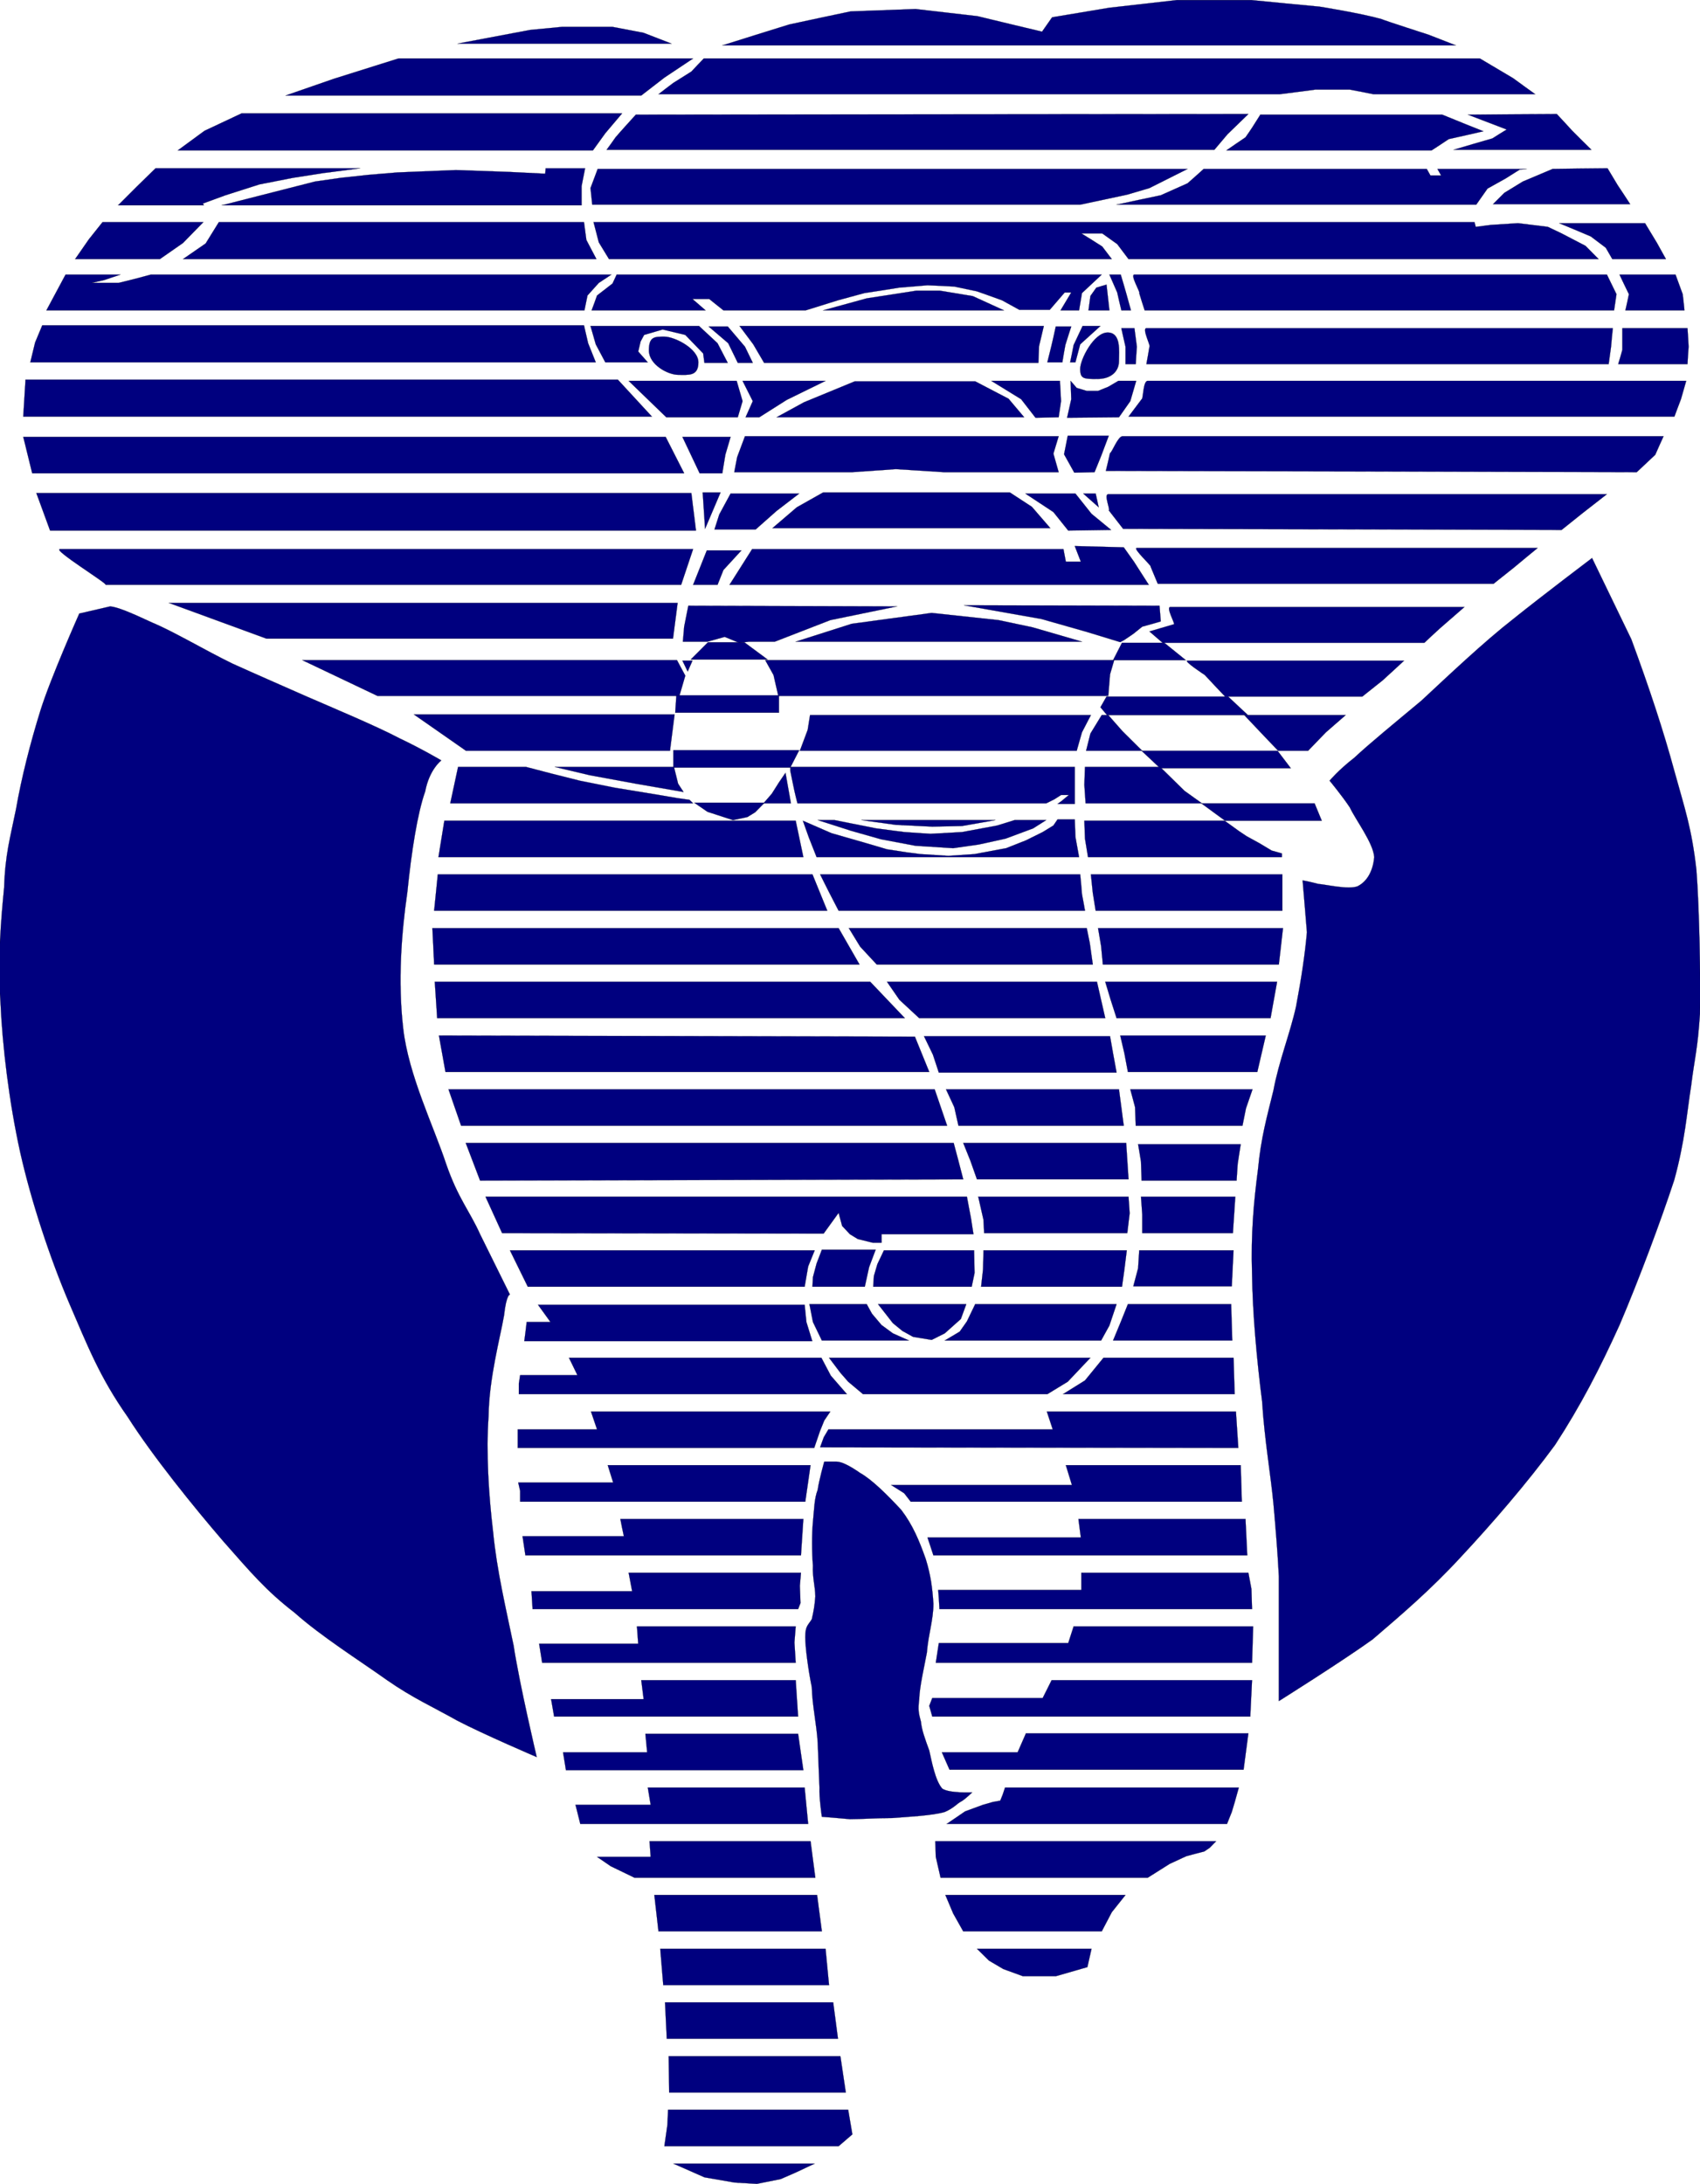 <?xml version="1.0"?><svg width="383.557" height="492.624" xmlns="http://www.w3.org/2000/svg">
 <g>
  <title>Layer 1</title>
  <g id="Layer_1">
   <g id="svg_1">
    <path clip-rule="evenodd" d="m5.755,85.626l-0.504,8.352l141.84,0l-7.704,-8.352l-133.632,0z" fill-rule="evenodd" stroke="#000000" stroke-miterlimit="10" stroke-width="0.036" id="svg_2" fill="#00007f"/>
    <path clip-rule="evenodd" d="m38.083,135.99l22.032,8.064l91.728,0l1.044,-8.064l-114.804,0z" fill-rule="evenodd" stroke="#000000" stroke-miterlimit="10" stroke-width="0.036" id="svg_3" fill="#00007f"/>
    <path clip-rule="evenodd" d="m93.379,161.154l11.772,8.208l46.008,0l1.044,-8.208l-58.824,0z" fill-rule="evenodd" stroke="#000000" stroke-miterlimit="10" stroke-width="0.036" id="svg_4" fill="#00007f"/>
    <path clip-rule="evenodd" d="m5.251,98.55l2.016,8.208l147.096,0l-4.176,-8.208l-144.936,0l-0,0z" fill-rule="evenodd" stroke="#000000" stroke-miterlimit="10" stroke-width="0.036" id="svg_5" fill="#00007f"/>
    <path clip-rule="evenodd" d="m13.567,123.858c-2.016,0 11.196,8.064 10.224,8.064c43.272,0 86.58,0 129.888,0c0.9,-2.664 1.8,-5.364 2.7,-8.064c-47.591,0 -95.184,0 -142.812,0z" fill-rule="evenodd" stroke="#000000" stroke-miterlimit="10" stroke-width="0.036" id="svg_6" fill="#00007f"/>
    <path clip-rule="evenodd" d="m68.215,148.914l16.956,8.064l68.112,0l1.332,-4.572l-1.872,-3.492l-84.528,0z" fill-rule="evenodd" stroke="#000000" stroke-miterlimit="10" stroke-width="0.036" id="svg_7" fill="#00007f"/>
    <path clip-rule="evenodd" d="m153.968,98.55l3.888,8.208l5.112,0l0.684,-4.176l1.188,-4.032l-10.872,0z" fill-rule="evenodd" stroke="#000000" stroke-miterlimit="10" stroke-width="0.036" id="svg_8" fill="#00007f"/>
    <path clip-rule="evenodd" d="m8.204,111.222l3.096,8.46l145.728,0l-1.044,-8.46l-147.78,0l0,0z" fill-rule="evenodd" stroke="#000000" stroke-miterlimit="10" stroke-width="0.036" id="svg_9" fill="#00007f"/>
    <path clip-rule="evenodd" d="m158.54,111.078l0.54,8.208l3.492,-8.208l-4.032,0z" fill-rule="evenodd" stroke="#000000" stroke-miterlimit="10" stroke-width="0.036" id="svg_10" fill="#00007f"/>
    <path clip-rule="evenodd" d="m192.848,86.022l-11.448,4.716l-6.192,3.384l55.872,0l-3.527,-4.176l-7.524,-3.924l-27.181,0z" fill-rule="evenodd" stroke="#000000" stroke-miterlimit="10" stroke-width="0.036" id="svg_11" fill="#00007f"/>
    <path clip-rule="evenodd" d="m168.08,98.406l-1.764,4.716l-0.648,3.384l26.64,0l9.828,-0.684l10.764,0.684l25.956,0l-1.188,-4.176l1.188,-3.924l-70.776,0z" fill-rule="evenodd" stroke="#000000" stroke-miterlimit="10" stroke-width="0.036" id="svg_12" fill="#00007f"/>
    <path clip-rule="evenodd" d="m164.839,111.33l-2.556,4.716l-1.08,3.384l9.288,0l4.716,-4.176l5.112,-3.924l-15.48,0z" fill-rule="evenodd" stroke="#000000" stroke-miterlimit="10" stroke-width="0.036" id="svg_13" fill="#00007f"/>
    <path clip-rule="evenodd" d="m185.72,111.078l-5.94,3.348l-5.508,4.716l62.712,0l-4.176,-4.824l-4.968,-3.24l-42.12,0z" fill-rule="evenodd" stroke="#000000" stroke-miterlimit="10" stroke-width="0.036" id="svg_14" fill="#00007f"/>
    <path clip-rule="evenodd" d="m159.476,124.146l-3.096,7.776l5.508,0l1.332,-3.348l4.068,-4.428l-7.812,0z" fill-rule="evenodd" stroke="#000000" stroke-miterlimit="10" stroke-width="0.036" id="svg_15" fill="#00007f"/>
    <path clip-rule="evenodd" d="m155.3,136.638l-0.936,4.716l-0.288,3.384l5.544,0l3.888,-1.08l3.24,1.332l2.268,-0.252l5.796,0l12.528,-4.86l15.048,-3.096l-47.088,-0.144z" fill-rule="evenodd" stroke="#000000" stroke-miterlimit="10" stroke-width="0.036" id="svg_16" fill="#00007f"/>
    <path clip-rule="evenodd" d="m261.607,136.638l0.288,3.528l-0.828,0.252l-3.348,0.936l-2.017,1.62l-2.016,1.368l-0.936,0.504l-7.416,-2.268l-10.368,-2.952l-17.496,-3.096l44.137,0.108z" fill-rule="evenodd" stroke="#000000" stroke-miterlimit="10" stroke-width="0.036" id="svg_17" fill="#00007f"/>
    <path clip-rule="evenodd" d="m210.199,138.258l-18.036,2.448l-12.636,4.032l64.584,0l-11.16,-3.24l-7.668,-1.62l-15.084,-1.62z" fill-rule="evenodd" stroke="#000000" stroke-miterlimit="10" stroke-width="0.036" id="svg_18" fill="#00007f"/>
    <path clip-rule="evenodd" d="m231.332,111.33l6.336,4.176l3.348,4.176l9.684,-0.144l-4.428,-3.636l-3.636,-4.572l-11.304,0z" fill-rule="evenodd" stroke="#000000" stroke-miterlimit="10" stroke-width="0.036" id="svg_19" fill="#00007f"/>
    <path clip-rule="evenodd" d="m244.399,111.33l3.492,3.096l-0.684,-3.096l-2.808,0z" fill-rule="evenodd" stroke="#000000" stroke-miterlimit="10" stroke-width="0.036" id="svg_20" fill="#00007f"/>
    <path clip-rule="evenodd" d="m153.968,149.022l1.188,2.448l1.08,-2.448l-2.268,0z" fill-rule="evenodd" stroke="#000000" stroke-miterlimit="10" stroke-width="0.036" id="svg_21" fill="#00007f"/>
    <path clip-rule="evenodd" d="m172.651,148.914l1.872,3.348l1.08,4.716l74.448,0l0.396,-4.86l0.937,-3.204l-78.733,0z" fill-rule="evenodd" stroke="#000000" stroke-miterlimit="10" stroke-width="0.036" id="svg_22" fill="#00007f"/>
    <path clip-rule="evenodd" d="m182.768,161.298l-0.54,3.348l-1.764,4.716l62.46,0l1.188,-4.176l2.017,-3.888l-63.361,0z" fill-rule="evenodd" stroke="#000000" stroke-miterlimit="10" stroke-width="0.036" id="svg_23" fill="#00007f"/>
    <path clip-rule="evenodd" d="m240.907,98.298l-0.828,4.176l2.305,4.14l4.571,-0.108l1.477,-3.636l1.728,-4.572l-9.253,0z" fill-rule="evenodd" stroke="#000000" stroke-miterlimit="10" stroke-width="0.036" id="svg_24" fill="#00007f"/>
    <path clip-rule="evenodd" d="m252.319,85.914l-2.268,1.332l-2.304,0.936l-2.557,0l-2.268,-0.684l-1.368,-1.584l0.144,4.14l-0.936,4.176l11.7,-0.108l2.556,-3.636l1.332,-4.572l-4.031,0z" fill-rule="evenodd" stroke="#000000" stroke-miterlimit="10" stroke-width="0.036" id="svg_25" fill="#00007f"/>
    <path clip-rule="evenodd" d="m223.663,85.914l6.732,4.14l3.24,4.176l5.22,-0.108l0.54,-3.636l-0.252,-4.572l-15.48,0z" fill-rule="evenodd" stroke="#000000" stroke-miterlimit="10" stroke-width="0.036" id="svg_26" fill="#00007f"/>
    <path clip-rule="evenodd" d="m152.6,156.834l-0.252,3.924l23.4,0l0,-3.924l-23.148,0z" fill-rule="evenodd" stroke="#000000" stroke-miterlimit="10" stroke-width="0.036" id="svg_27" fill="#00007f"/>
    <path clip-rule="evenodd" d="m159.728,144.882l-3.888,3.888l17.352,0l-5.256,-3.888l-8.208,0z" fill-rule="evenodd" stroke="#000000" stroke-miterlimit="10" stroke-width="0.036" id="svg_28" fill="#00007f"/>
    <path clip-rule="evenodd" d="m151.916,169.218l0,3.924l26.388,0l2.016,-3.924l-28.404,0z" fill-rule="evenodd" stroke="#000000" stroke-miterlimit="10" stroke-width="0.036" id="svg_29" fill="#00007f"/>
    <path clip-rule="evenodd" d="m169.7,123.858l-2.304,3.636l-2.808,4.428l94.608,0l-3.348,-5.22l-2.304,-3.24l-11.053,-0.288l1.368,3.528l-3.384,0l-0.54,-2.844l-70.235,0z" fill-rule="evenodd" stroke="#000000" stroke-miterlimit="10" stroke-width="0.036" id="svg_30" fill="#00007f"/>
    <path clip-rule="evenodd" d="m256.495,123.606c-1.079,0 3.492,4.176 3.097,4.176c0.54,1.296 1.08,2.592 1.62,3.888c25.235,0 50.508,0 75.779,0c1.513,-1.188 3.024,-2.412 4.572,-3.636c1.764,-1.476 3.564,-2.952 5.364,-4.428c-30.131,0 -60.264,0 -90.432,0z" fill-rule="evenodd" stroke="#000000" stroke-miterlimit="10" stroke-width="0.036" id="svg_31" fill="#00007f"/>
    <path clip-rule="evenodd" d="m264.056,136.926c-1.08,0 1.188,3.888 0.792,3.888c-1.836,0.54 -3.672,1.08 -5.508,1.62c0.972,0.828 1.943,1.692 2.952,2.556c19.691,0 39.384,0 59.075,0c1.152,-1.08 2.305,-2.16 3.492,-3.24c1.836,-1.584 3.672,-3.204 5.544,-4.824c-22.103,0 -44.208,0 -66.347,0z" fill-rule="evenodd" stroke="#000000" stroke-miterlimit="10" stroke-width="0.036" id="svg_32" fill="#00007f"/>
    <path clip-rule="evenodd" d="m267.943,149.022c-1.08,0 3.889,3.24 3.889,3.24c1.512,1.62 3.023,3.24 4.571,4.86c10.296,0 20.628,0 30.96,0c1.513,-1.188 3.024,-2.412 4.572,-3.636c1.62,-1.476 3.24,-2.952 4.86,-4.464c-16.272,0 -32.543,0 -48.852,0z" fill-rule="evenodd" stroke="#000000" stroke-miterlimit="10" stroke-width="0.036" id="svg_33" fill="#00007f"/>
    <path clip-rule="evenodd" d="m250.052,111.474c-1.08,0 0.54,3.636 0.107,3.636c1.08,1.368 2.16,2.772 3.24,4.176c32.977,0.072 65.952,0.144 98.928,0.252c1.62,-1.296 3.24,-2.592 4.86,-3.888c1.764,-1.368 3.564,-2.772 5.364,-4.176c-37.476,0 -74.988,0 -112.499,0z" fill-rule="evenodd" stroke="#000000" stroke-miterlimit="10" stroke-width="0.036" id="svg_34" fill="#00007f"/>
    <path clip-rule="evenodd" d="m253.256,98.406c-1.044,0 -2.412,3.78 -2.809,3.78c-0.288,1.332 -0.611,2.664 -0.936,4.032c39.924,0.072 79.848,0.18 119.771,0.288c1.368,-1.296 2.772,-2.592 4.177,-3.924c0.611,-1.368 1.224,-2.772 1.872,-4.176c-40.68,0 -81.359,0 -122.075,0z" fill-rule="evenodd" stroke="#000000" stroke-miterlimit="10" stroke-width="0.036" id="svg_35" fill="#00007f"/>
    <path clip-rule="evenodd" d="m258.943,85.914c-1.08,0 -0.972,4.14 -1.368,4.14c-0.972,1.296 -1.943,2.592 -2.952,3.924c41.04,0 82.08,0 123.156,0c0.469,-1.296 0.973,-2.592 1.477,-3.924c0.396,-1.368 0.792,-2.736 1.188,-4.14c-40.501,0 -81.001,0 -121.501,0z" fill-rule="evenodd" stroke="#000000" stroke-miterlimit="10" stroke-width="0.036" id="svg_36" fill="#00007f"/>
    <path clip-rule="evenodd" d="m258.655,74.034c-1.08,0 1.08,4.176 0.685,4.176c-0.217,1.296 -0.433,2.592 -0.685,3.924c34.74,0 69.517,0 104.292,0c0.181,-1.296 0.36,-2.592 0.54,-3.924c0.108,-1.368 0.252,-2.772 0.396,-4.176c-35.064,0 -70.127,0 -105.228,0z" fill-rule="evenodd" stroke="#000000" stroke-miterlimit="10" stroke-width="0.036" id="svg_37" fill="#00007f"/>
    <path clip-rule="evenodd" d="m243.716,83.214c0,2.268 0.792,2.268 3.888,2.268s4.86,-1.728 4.86,-4.032c0,-2.16 0.54,-6.444 -2.557,-6.444c-3.095,0 -6.191,6.048 -6.191,8.208z" fill-rule="evenodd" stroke="#000000" stroke-miterlimit="10" stroke-width="0.036" id="svg_38" fill="#00007f"/>
    <path clip-rule="evenodd" d="m253.004,74.034c0.288,1.368 0.611,2.772 0.936,4.176c0,1.296 0,2.592 0,3.924c0.756,0 1.512,0 2.304,0c0.072,-1.296 0.145,-2.592 0.252,-3.924c-0.18,-1.368 -0.359,-2.772 -0.54,-4.176c-0.973,0 -1.944,0 -2.952,0z" fill-rule="evenodd" stroke="#000000" stroke-miterlimit="10" stroke-width="0.036" id="svg_39" fill="#00007f"/>
    <path clip-rule="evenodd" d="m366.044,74.034c0,1.62 0,3.24 0,4.86c-0.288,1.08 -0.612,2.16 -0.937,3.24c5.185,0 10.404,0 15.624,0c0.072,-1.296 0.145,-2.592 0.252,-3.924c-0.072,-1.368 -0.144,-2.772 -0.252,-4.176c-4.895,0 -9.792,0 -14.687,0z" fill-rule="evenodd" stroke="#000000" stroke-miterlimit="10" stroke-width="0.036" id="svg_40" fill="#00007f"/>
    <path clip-rule="evenodd" d="m166.855,73.53l3.096,4.14l2.448,4.176l61.884,0l0.145,-3.744l1.08,-4.572l-68.653,0z" fill-rule="evenodd" stroke="#000000" stroke-miterlimit="10" stroke-width="0.036" id="svg_41" fill="#00007f"/>
    <path clip-rule="evenodd" d="m238.208,73.638c-0.288,1.368 -0.612,2.772 -0.937,4.176c-0.324,1.296 -0.648,2.592 -0.972,3.924c1.116,0 2.231,0 3.384,0c0.216,-1.296 0.432,-2.592 0.684,-3.924c0.433,-1.368 0.864,-2.772 1.332,-4.176c-1.151,0 -2.303,0 -3.491,0z" fill-rule="evenodd" stroke="#000000" stroke-miterlimit="10" stroke-width="0.036" id="svg_42" fill="#00007f"/>
    <path clip-rule="evenodd" d="m244.256,73.53c-0.648,1.404 -1.332,2.844 -2.017,4.284c-0.252,1.296 -0.504,2.592 -0.792,3.924c0.396,0 0.792,0 1.188,0c0.359,-1.332 0.72,-2.7 1.08,-4.068c1.512,-1.368 3.023,-2.736 4.571,-4.14c-1.331,0 -2.663,0 -4.03,0z" fill-rule="evenodd" stroke="#000000" stroke-miterlimit="10" stroke-width="0.036" id="svg_43" fill="#00007f"/>
    <path clip-rule="evenodd" d="m255.955,61.938c-1.079,0 1.477,4.176 1.08,4.176c0.396,1.296 0.792,2.592 1.225,3.888c35.279,0 70.596,0 105.912,0c0.18,-1.188 0.359,-2.412 0.54,-3.636c-0.721,-1.476 -1.44,-2.952 -2.16,-4.428c-35.532,0 -71.065,0 -106.597,0z" fill-rule="evenodd" stroke="#000000" stroke-miterlimit="10" stroke-width="0.036" id="svg_44" fill="#00007f"/>
    <path clip-rule="evenodd" d="m365.396,61.938c0.684,1.476 1.404,2.952 2.124,4.428c-0.252,1.188 -0.504,2.412 -0.792,3.636c4.428,0 8.856,0 13.32,0c-0.108,-1.188 -0.252,-2.412 -0.396,-3.636c-0.54,-1.476 -1.08,-2.952 -1.62,-4.428c-4.213,0 -8.425,0 -12.636,0z" fill-rule="evenodd" stroke="#000000" stroke-miterlimit="10" stroke-width="0.036" id="svg_45" fill="#00007f"/>
    <path clip-rule="evenodd" d="m250.304,61.938c0.576,1.332 1.151,2.664 1.764,4.032c0.288,1.332 0.612,2.664 0.937,4.032c0.72,0 1.439,0 2.159,0c-0.359,-1.296 -0.72,-2.592 -1.079,-3.888c-0.396,-1.368 -0.792,-2.772 -1.225,-4.176c-0.829,0 -1.692,0 -2.556,0z" fill-rule="evenodd" stroke="#000000" stroke-miterlimit="10" stroke-width="0.036" id="svg_46" fill="#00007f"/>
    <path clip-rule="evenodd" d="m167.54,85.914l2.304,4.572l-1.62,3.636l3.096,0l6.192,-3.924l8.748,-4.284l-18.72,0z" fill-rule="evenodd" stroke="#000000" stroke-miterlimit="10" stroke-width="0.036" id="svg_47" fill="#00007f"/>
    <path clip-rule="evenodd" d="m206.708,65.574l-11.16,1.728l-9.828,2.7l40.788,0l-7.021,-3.204l-7.416,-1.224l-5.363,0z" fill-rule="evenodd" stroke="#000000" stroke-miterlimit="10" stroke-width="0.036" id="svg_48" fill="#00007f"/>
    <path clip-rule="evenodd" d="m133.231,73.53l1.188,4.14l2.16,4.068l9.576,0l-2.16,-2.448l0.54,-2.268l0.792,-1.476l4.176,-1.224l5.112,1.224l4.032,4.176l0.288,2.124l5.256,0l-2.304,-4.428l-4.176,-3.888l-24.48,0z" fill-rule="evenodd" stroke="#000000" stroke-miterlimit="10" stroke-width="0.036" id="svg_49" fill="#00007f"/>
    <path clip-rule="evenodd" d="m141.835,85.914l8.496,8.208l16.128,0l1.08,-3.636l-1.332,-4.572l-24.372,0z" fill-rule="evenodd" stroke="#000000" stroke-miterlimit="10" stroke-width="0.036" id="svg_50" fill="#00007f"/>
    <path clip-rule="evenodd" d="m159.872,73.638l4.428,3.78l2.16,4.428l3.384,0l-1.764,-3.636l-3.888,-4.572l-4.32,0z" fill-rule="evenodd" stroke="#000000" stroke-miterlimit="10" stroke-width="0.036" id="svg_51" fill="#00007f"/>
    <path clip-rule="evenodd" d="m139.136,61.938c-0.288,0.648 -0.612,1.332 -0.936,2.016c-1.152,0.9 -2.304,1.8 -3.492,2.7c-0.396,1.116 -0.792,2.232 -1.224,3.348c8.568,0 17.136,0 25.704,0c-0.972,-0.828 -1.944,-1.692 -2.952,-2.556c1.26,0 2.52,0 3.78,0c1.044,0.828 2.124,1.692 3.204,2.556c6.192,0 12.384,0 18.576,0c2.412,-0.756 4.824,-1.512 7.272,-2.268c1.98,-0.54 3.96,-1.08 5.94,-1.62c2.592,-0.396 5.184,-0.792 7.812,-1.224c2.124,-0.18 4.284,-0.36 6.444,-0.54c2.016,0.072 4.032,0.18 6.048,0.288c1.692,0.36 3.384,0.72 5.112,1.08c1.872,0.648 3.744,1.332 5.651,2.016c1.296,0.72 2.593,1.44 3.925,2.16c2.268,0 4.535,0 6.84,0c1.115,-1.296 2.231,-2.592 3.384,-3.924c0.468,0 0.972,0 1.476,0c-0.792,1.332 -1.584,2.664 -2.412,4.032c1.368,0 2.772,0 4.177,0c0.216,-1.296 0.432,-2.592 0.647,-3.888c1.477,-1.368 2.952,-2.772 4.464,-4.176c-36.469,0 -72.936,0 -109.44,0z" fill-rule="evenodd" stroke="#000000" stroke-miterlimit="10" stroke-width="0.036" id="svg_52" fill="#00007f"/>
    <path clip-rule="evenodd" d="m146.408,79.038c0,3.24 4.32,5.508 6.588,5.508c2.304,0 4.572,0.396 4.572,-2.808c0,-3.096 -5.364,-5.796 -7.668,-5.796c-2.269,0 -3.492,0 -3.492,3.096z" fill-rule="evenodd" stroke="#000000" stroke-miterlimit="10" stroke-width="0.036" id="svg_53" fill="#00007f"/>
    <path clip-rule="evenodd" d="m9.536,73.386l-1.62,3.888l-1.08,4.464l127.584,0l-1.728,-4.32l-0.936,-4.032l-122.22,0z" fill-rule="evenodd" stroke="#000000" stroke-miterlimit="10" stroke-width="0.036" id="svg_54" fill="#00007f"/>
    <path clip-rule="evenodd" d="m23.144,50.094l-3.096,3.888l-3.096,4.464l19.116,0l5.22,-3.636l4.608,-4.716l-22.752,0z" fill-rule="evenodd" stroke="#000000" stroke-miterlimit="10" stroke-width="0.036" id="svg_55" fill="#00007f"/>
    <path clip-rule="evenodd" d="m89.636,38.898l-6.48,0.54l-6.336,0.684l-5.76,0.828l-21.024,5.364l81.18,0l0,-4.32l0.792,-4.032l-8.892,0l-0.108,1.224l-7.956,-0.396l-12.24,-0.432l-13.176,0.54z" fill-rule="evenodd" stroke="#000000" stroke-miterlimit="10" stroke-width="0.036" id="svg_56" fill="#00007f"/>
    <path clip-rule="evenodd" d="m35.096,37.962l-4.284,4.176l-4.176,4.176l19.368,0l-0.252,-0.396l5.112,-1.872l7.668,-2.448l7.524,-1.476l6.876,-1.08l8.352,-1.08l-46.188,0z" fill-rule="evenodd" stroke="#000000" stroke-miterlimit="10" stroke-width="0.036" id="svg_57" fill="#00007f"/>
    <path clip-rule="evenodd" d="m54.5,25.578l-8.352,3.924l-6.048,4.428l93.672,0l2.808,-3.888l3.78,-4.464l-85.86,0z" fill-rule="evenodd" stroke="#000000" stroke-miterlimit="10" stroke-width="0.036" id="svg_58" fill="#00007f"/>
    <path clip-rule="evenodd" d="m89.888,13.194l-14.544,4.572l-10.908,3.78l80.244,0l5.22,-4.032l6.48,-4.32l-66.492,0z" fill-rule="evenodd" stroke="#000000" stroke-miterlimit="10" stroke-width="0.036" id="svg_59" fill="#00007f"/>
    <path clip-rule="evenodd" d="m126.751,6.066l-7.128,0.684l-16.416,3.096l48.312,0l-6.336,-2.448l-6.983,-1.332l-11.449,0z" fill-rule="evenodd" stroke="#000000" stroke-miterlimit="10" stroke-width="0.036" id="svg_60" fill="#00007f"/>
    <path clip-rule="evenodd" d="m34.052,61.938l-4.068,1.08l-3.204,0.792l-6.084,0l2.844,-0.648l3.636,-1.224l-12.384,0l-4.32,8.064l121.392,0l0.684,-3.348l2.556,-2.844l2.844,-1.872l-103.896,0l0,0z" fill-rule="evenodd" stroke="#000000" stroke-miterlimit="10" stroke-width="0.036" id="svg_61" fill="#00007f"/>
    <path clip-rule="evenodd" d="m49.388,50.094l-2.988,4.824l-5.112,3.528l93.276,0l-2.268,-4.32l-0.54,-4.032l-82.368,0z" fill-rule="evenodd" stroke="#000000" stroke-miterlimit="10" stroke-width="0.036" id="svg_62" fill="#00007f"/>
    <path clip-rule="evenodd" d="m133.916,50.094l1.188,4.572l2.304,3.78l113.436,0l-2.16,-2.844l-2.556,-1.62l-2.16,-1.332l4.716,0l3.384,2.412l2.556,3.384l106.056,0l-2.952,-2.988l-5.4,-2.808l-3.096,-1.476l-6.731,-0.828l-6.192,0.396l-3.348,0.432l-0.288,-1.08l-18.288,0l-180.469,0z" fill-rule="evenodd" stroke="#000000" stroke-miterlimit="10" stroke-width="0.036" id="svg_63" fill="#00007f"/>
    <path clip-rule="evenodd" d="m351.787,50.346c2.376,0.972 4.752,1.979 7.129,2.988c1.115,0.828 2.231,1.692 3.384,2.556c0.468,0.828 0.972,1.692 1.476,2.556c4.032,0 8.064,0 12.096,0c-0.647,-1.188 -1.332,-2.412 -2.016,-3.636c-0.9,-1.476 -1.8,-2.952 -2.7,-4.464c-6.444,0 -12.888,0 -19.369,0z" fill-rule="evenodd" stroke="#000000" stroke-miterlimit="10" stroke-width="0.036" id="svg_64" fill="#00007f"/>
    <path clip-rule="evenodd" d="m155.552,38.106l-6.84,0l-13.86,0l-1.62,4.32l0.396,3.744l110.088,0l10.62,-2.268l5.004,-1.476l8.604,-4.32l-112.392,0z" fill-rule="evenodd" stroke="#000000" stroke-miterlimit="10" stroke-width="0.036" id="svg_65" fill="#00007f"/>
    <path clip-rule="evenodd" d="m271.579,38.106c-1.188,1.08 -2.411,2.16 -3.636,3.24c-2.016,0.9 -4.032,1.8 -6.048,2.7c-3.312,0.684 -6.624,1.404 -9.972,2.124c27.036,0 54.071,0 81.144,0c0.828,-1.188 1.692,-2.412 2.556,-3.636c1.332,-0.756 2.7,-1.512 4.068,-2.268c1.044,-0.648 2.124,-1.332 3.204,-2.016c0.54,-0.036 1.08,-0.072 1.62,-0.144c-6.732,0 -13.464,0 -20.196,0c0.252,0.468 0.54,0.972 0.828,1.476c-0.792,0 -1.584,0 -2.412,0c-0.252,-0.468 -0.54,-0.972 -0.828,-1.476c-16.775,0 -33.552,0 -50.328,0z" fill-rule="evenodd" stroke="#000000" stroke-miterlimit="10" stroke-width="0.036" id="svg_66" fill="#00007f"/>
    <path clip-rule="evenodd" d="m350.312,38.106c-2.232,0.936 -4.464,1.872 -6.732,2.844c-1.367,0.828 -2.771,1.692 -4.176,2.556c-0.828,0.828 -1.691,1.692 -2.556,2.556c10.296,0 20.628,0 30.96,0c-0.937,-1.44 -1.872,-2.88 -2.844,-4.32c-0.756,-1.26 -1.513,-2.52 -2.269,-3.78c-4.103,0.036 -8.244,0.072 -12.383,0.144z" fill-rule="evenodd" stroke="#000000" stroke-miterlimit="10" stroke-width="0.036" id="svg_67" fill="#00007f"/>
    <path clip-rule="evenodd" d="m143.456,25.866c-0.792,0.864 -1.584,1.764 -2.412,2.664c-0.72,0.792 -1.44,1.62 -2.16,2.448c-0.648,0.936 -1.332,1.872 -2.016,2.808c45.684,0 91.404,0 137.124,0c0.973,-1.152 1.944,-2.304 2.952,-3.492c1.548,-1.512 3.132,-3.024 4.716,-4.572c-46.045,0.036 -92.124,0.072 -138.204,0.144z" fill-rule="evenodd" stroke="#000000" stroke-miterlimit="10" stroke-width="0.036" id="svg_68" fill="#00007f"/>
    <path clip-rule="evenodd" d="m284.359,25.866c-0.611,0.972 -1.224,1.944 -1.872,2.952c-0.468,0.72 -0.972,1.44 -1.476,2.16c-1.44,0.972 -2.88,1.944 -4.32,2.952c15.408,0 30.853,0 46.296,0c1.296,-0.828 2.592,-1.692 3.889,-2.556c2.592,-0.576 5.184,-1.152 7.812,-1.764c-3.096,-1.224 -6.192,-2.484 -9.288,-3.744c-13.68,0 -27.361,0 -41.041,0z" fill-rule="evenodd" stroke="#000000" stroke-miterlimit="10" stroke-width="0.036" id="svg_69" fill="#00007f"/>
    <path clip-rule="evenodd" d="m331.195,25.866c2.916,1.116 5.832,2.232 8.748,3.348c-1.08,0.648 -2.16,1.332 -3.24,2.016c-2.916,0.828 -5.832,1.692 -8.748,2.556c10.368,0 20.736,0 31.104,0c-1.44,-1.404 -2.88,-2.844 -4.32,-4.284c-1.151,-1.26 -2.304,-2.52 -3.491,-3.78c-6.66,0.036 -13.356,0.072 -20.053,0.144z" fill-rule="evenodd" stroke="#000000" stroke-miterlimit="10" stroke-width="0.036" id="svg_70" fill="#00007f"/>
    <path clip-rule="evenodd" d="m158.792,13.194c-0.936,0.972 -1.872,1.944 -2.808,2.952c-1.332,0.828 -2.7,1.692 -4.068,2.556c-1.116,0.828 -2.232,1.692 -3.348,2.556c46.692,0 93.384,0 140.112,0c2.664,-0.324 5.364,-0.684 8.063,-1.044c2.593,0 5.185,0 7.813,0c1.764,0.324 3.563,0.684 5.364,1.044c12.132,0 24.3,0 36.468,0c-1.656,-1.188 -3.313,-2.376 -4.968,-3.6c-2.484,-1.476 -5.004,-2.952 -7.524,-4.464c-58.357,0 -116.712,0 -175.104,0z" fill-rule="evenodd" stroke="#000000" stroke-miterlimit="10" stroke-width="0.036" id="svg_71" fill="#00007f"/>
    <path clip-rule="evenodd" d="m206.563,2.034c-4.86,0.18 -9.756,0.36 -14.652,0.54c-4.608,0.972 -9.216,1.944 -13.86,2.952c-5.004,1.548 -10.044,3.132 -15.084,4.716c55.151,0 110.34,0 165.527,0c-2.052,-0.792 -4.104,-1.584 -6.191,-2.412c0,0 -10.08,-3.24 -10.62,-3.528c-4.716,-1.332 -14.004,-2.808 -14.004,-2.808c-5.112,-0.468 -10.225,-0.972 -15.336,-1.476c-5.58,0 -11.196,0 -16.813,0c-5.076,0.576 -10.151,1.152 -15.228,1.728c-4.284,0.72 -8.604,1.44 -12.924,2.16c-0.757,1.08 -1.513,2.16 -2.269,3.24c-4.824,-1.152 -9.684,-2.304 -14.544,-3.492c-4.641,-0.54 -9.322,-1.08 -14.002,-1.62z" fill-rule="evenodd" stroke="#000000" stroke-miterlimit="10" stroke-width="0.036" id="svg_72" fill="#00007f"/>
    <path clip-rule="evenodd" d="m151.916,488.033l7.02,3.098l6.84,1.188l5.004,0.287l5.364,-1.08l3.384,-1.475l4.284,-2.018l-31.896,0z" fill-rule="evenodd" stroke="#000000" stroke-miterlimit="10" stroke-width="0.036" id="svg_73" fill="#00007f"/>
    <path clip-rule="evenodd" d="m150.728,475.902l-0.144,3.383l-0.684,4.824l39.312,0l3.096,-2.664l-0.936,-5.543l-40.644,0z" fill-rule="evenodd" stroke="#000000" stroke-miterlimit="10" stroke-width="0.036" id="svg_74" fill="#00007f"/>
    <path clip-rule="evenodd" d="m150.872,463.807l0.108,8.207l39.852,0l-1.224,-8.207l-38.736,0z" fill-rule="evenodd" stroke="#000000" stroke-miterlimit="10" stroke-width="0.036" id="svg_75" fill="#00007f"/>
    <path clip-rule="evenodd" d="m150.043,451.674l0.396,8.209l38.628,0l-1.08,-8.209l-37.944,0z" fill-rule="evenodd" stroke="#000000" stroke-miterlimit="10" stroke-width="0.036" id="svg_76" fill="#00007f"/>
    <path clip-rule="evenodd" d="m148.963,439.578l0.684,8.207l37.404,0l-0.792,-8.207l-37.296,0z" fill-rule="evenodd" stroke="#000000" stroke-miterlimit="10" stroke-width="0.036" id="svg_77" fill="#00007f"/>
    <path clip-rule="evenodd" d="m147.631,427.445l0.936,8.209l36.864,0l-1.08,-8.209l-36.72,0z" fill-rule="evenodd" stroke="#000000" stroke-miterlimit="10" stroke-width="0.036" id="svg_78" fill="#00007f"/>
    <path clip-rule="evenodd" d="m115.052,282.041l4.032,8.209l62.46,0l0.792,-4.572l1.476,-3.637l-68.76,0z" fill-rule="evenodd" stroke="#000000" stroke-miterlimit="10" stroke-width="0.036" id="svg_79" fill="#00007f"/>
    <path clip-rule="evenodd" d="m109.543,269.945l3.744,8.209l72.54,0.107l3.384,-4.68l0.792,2.951l1.764,1.873l1.764,1.08l3.349,0.828l2.016,0l0,-1.908l20.736,0l-0.54,-3.492l-0.937,-4.969l-108.612,0l0,0.001z" fill-rule="evenodd" stroke="#000000" stroke-miterlimit="10" stroke-width="0.036" id="svg_80" fill="#00007f"/>
    <path clip-rule="evenodd" d="m99.032,233.586l1.476,8.208l109.152,0l-3.239,-7.956l-107.389,-0.252z" fill-rule="evenodd" stroke="#000000" stroke-miterlimit="10" stroke-width="0.036" id="svg_81" fill="#00007f"/>
    <path clip-rule="evenodd" d="m100.255,185.13l-1.332,8.208l82.332,0l-1.728,-8.208l-79.272,0z" fill-rule="evenodd" stroke="#000000" stroke-miterlimit="10" stroke-width="0.036" id="svg_82" fill="#00007f"/>
    <path clip-rule="evenodd" d="m98.779,197.226l-0.828,8.208l88.704,0l-3.348,-8.208l-84.528,0z" fill-rule="evenodd" stroke="#000000" stroke-miterlimit="10" stroke-width="0.036" id="svg_83" fill="#00007f"/>
    <path clip-rule="evenodd" d="m97.556,209.358l0.396,8.208l95.976,0l-4.716,-8.208l-91.656,0z" fill-rule="evenodd" stroke="#000000" stroke-miterlimit="10" stroke-width="0.036" id="svg_84" fill="#00007f"/>
    <path clip-rule="evenodd" d="m98.096,221.454l0.54,8.208l105.516,0l-7.812,-8.208l-98.244,0z" fill-rule="evenodd" stroke="#000000" stroke-miterlimit="10" stroke-width="0.036" id="svg_85" fill="#00007f"/>
    <path clip-rule="evenodd" d="m103.352,172.998l-1.764,8.208l54.792,0l-0.828,-0.792l-2.808,-0.396l-4.86,-0.828l-9,-1.476l-8.1,-1.62l-6.444,-1.62l-5.652,-1.476l-15.336,0z" fill-rule="evenodd" stroke="#000000" stroke-miterlimit="10" stroke-width="0.036" id="svg_86" fill="#00007f"/>
    <path clip-rule="evenodd" d="m125.167,172.998l7.92,1.872l10.368,1.908l10.764,1.872l-1.224,-1.872l-0.936,-3.78l-26.892,0z" fill-rule="evenodd" stroke="#000000" stroke-miterlimit="10" stroke-width="0.036" id="svg_87" fill="#00007f"/>
    <path clip-rule="evenodd" d="m156.631,181.062l2.988,2.052l5.76,1.872l3.24,-0.684l1.764,-1.08l2.124,-2.16l-15.876,0z" fill-rule="evenodd" stroke="#000000" stroke-miterlimit="10" stroke-width="0.036" id="svg_88" fill="#00007f"/>
    <path clip-rule="evenodd" d="m248.575,161.298l-2.556,4.176l-0.972,3.888l12.672,0l-4.464,-4.428l-3.204,-3.636l-1.476,0z" fill-rule="evenodd" stroke="#000000" stroke-miterlimit="10" stroke-width="0.036" id="svg_89" fill="#00007f"/>
    <path clip-rule="evenodd" d="m249.655,157.122l-1.368,2.412l1.477,1.764l31.788,0l-4.464,-4.176l-27.433,0z" fill-rule="evenodd" stroke="#000000" stroke-miterlimit="10" stroke-width="0.036" id="svg_90" fill="#00007f"/>
    <path clip-rule="evenodd" d="m253.147,144.99l-2.016,3.924l16.416,0l-4.86,-3.924l-9.54,0z" fill-rule="evenodd" stroke="#000000" stroke-miterlimit="10" stroke-width="0.036" id="svg_91" fill="#00007f"/>
    <path clip-rule="evenodd" d="m257.575,169.362l4.177,3.924l29.483,0l-2.988,-3.924l-30.672,0z" fill-rule="evenodd" stroke="#000000" stroke-miterlimit="10" stroke-width="0.036" id="svg_92" fill="#00007f"/>
    <path clip-rule="evenodd" d="m280.724,161.298l4.464,4.716l3.204,3.348l6.731,0l4.032,-4.176l4.464,-3.888l-22.895,0z" fill-rule="evenodd" stroke="#000000" stroke-miterlimit="10" stroke-width="0.036" id="svg_93" fill="#00007f"/>
    <path clip-rule="evenodd" d="m220.424,439.578l2.699,2.664l3.24,1.908l4.429,1.619l7.416,0l7.128,-2.051l0.936,-4.141l-25.848,0l0,0.001z" fill-rule="evenodd" stroke="#000000" stroke-miterlimit="10" stroke-width="0.036" id="svg_94" fill="#00007f"/>
    <path clip-rule="evenodd" d="m213.296,427.445l1.764,4.176l2.268,4.033l31.248,0l2.269,-4.32l3.096,-3.889l-40.645,0z" fill-rule="evenodd" stroke="#000000" stroke-miterlimit="10" stroke-width="0.036" id="svg_95" fill="#00007f"/>
    <path clip-rule="evenodd" d="m211.027,415.314l0.108,3.527l1.08,4.717l46.728,0l4.968,-3.133l3.744,-1.729l4.068,-1.08l1.188,-0.791l1.477,-1.512l-63.361,0l0,0.001z" fill-rule="evenodd" stroke="#000000" stroke-miterlimit="10" stroke-width="0.036" id="svg_96" fill="#00007f"/>
    <path clip-rule="evenodd" d="m226.76,403.219l-0.54,1.619l-0.54,1.332l-1.62,0.287l-2.268,0.648l-4.032,1.477l-4.176,2.844l63.252,0l1.08,-2.699l0.647,-2.16l0.937,-3.348l-52.74,0z" fill-rule="evenodd" stroke="#000000" stroke-miterlimit="10" stroke-width="0.036" id="svg_97" fill="#00007f"/>
    <path clip-rule="evenodd" d="m175.748,176.49l-1.62,2.556l-1.872,2.16l6.192,0l-1.224,-6.876l-1.476,2.16z" fill-rule="evenodd" stroke="#000000" stroke-miterlimit="10" stroke-width="0.036" id="svg_98" fill="#00007f"/>
    <path clip-rule="evenodd" d="m178.304,172.998c0,0.252 0,0.54 0,0.828c0.288,1.512 0.612,3.024 0.936,4.572c0.216,0.936 0.432,1.872 0.684,2.808c18.684,0 37.404,0 56.125,0c0.611,-0.288 1.224,-0.612 1.872,-0.936c0.468,-0.288 0.972,-0.612 1.476,-0.936c0.576,0 1.152,0 1.764,0c-0.54,0.432 -1.08,0.864 -1.62,1.332c-0.287,0.216 -0.611,0.432 -0.936,0.684c1.296,0 2.592,0 3.888,0c0,-1.44 0,-2.88 0,-4.32c0,-1.332 0,-2.664 0,-4.032c-21.386,0 -42.769,0 -64.189,0z" fill-rule="evenodd" stroke="#000000" stroke-miterlimit="10" stroke-width="0.036" id="svg_99" fill="#00007f"/>
    <path clip-rule="evenodd" d="m181.147,185.13l1.332,3.744l1.764,4.464l29.196,0l30.024,0l-0.828,-4.572l-0.145,-3.924l-3.888,0l-0.936,1.368l-2.412,1.476l-3.78,1.872l-4.464,1.764l-7.128,1.332l-5.904,0.396l-6.336,-0.396l-3.096,-0.396l-4.429,-0.684l-5.004,-1.476l-7.523,-2.16l-6.443,-2.808z" fill-rule="evenodd" stroke="#000000" stroke-miterlimit="10" stroke-width="0.036" id="svg_100" fill="#00007f"/>
    <path clip-rule="evenodd" d="m184.496,184.986l7.524,2.412l6.732,1.908l7.812,1.476l8.496,0.54l5.796,-0.828l6.048,-1.332l6.192,-2.304l2.952,-1.872l-7.128,0l-3.925,1.224l-7.92,1.476l-7.128,0.396l-5.939,-0.396l-6.336,-0.828l-9.396,-1.872l-3.78,0z" fill-rule="evenodd" stroke="#000000" stroke-miterlimit="10" stroke-width="0.036" id="svg_101" fill="#00007f"/>
    <path clip-rule="evenodd" d="m194.323,184.986l7.813,1.08l8.208,0.396l6.731,-0.144l7.524,-1.332l-30.276,0z" fill-rule="evenodd" stroke="#000000" stroke-miterlimit="10" stroke-width="0.036" id="svg_102" fill="#00007f"/>
    <path clip-rule="evenodd" d="m185.036,197.226c0.648,1.332 1.332,2.664 2.016,4.032c0.72,1.368 1.44,2.772 2.16,4.176c18.504,0 37.044,0 55.584,0c-0.217,-1.224 -0.433,-2.484 -0.685,-3.744c-0.107,-1.476 -0.252,-2.952 -0.396,-4.464c-19.547,0 -39.096,0 -58.679,0z" fill-rule="evenodd" stroke="#000000" stroke-miterlimit="10" stroke-width="0.036" id="svg_103" fill="#00007f"/>
    <path clip-rule="evenodd" d="m191.516,209.358l2.556,4.176l3.744,4.032l48.744,0l-0.684,-4.86l-0.685,-3.348l-53.675,0z" fill-rule="evenodd" stroke="#000000" stroke-miterlimit="10" stroke-width="0.036" id="svg_104" fill="#00007f"/>
    <path clip-rule="evenodd" d="m200.119,221.454l2.809,4.068l4.464,4.14l41.976,0l-1.872,-8.208l-47.377,0z" fill-rule="evenodd" stroke="#000000" stroke-miterlimit="10" stroke-width="0.036" id="svg_105" fill="#00007f"/>
    <path clip-rule="evenodd" d="m208.472,233.73l2.016,4.176l1.332,4.032l40.104,0l-0.792,-4.32l-0.685,-3.888l-41.975,0z" fill-rule="evenodd" stroke="#000000" stroke-miterlimit="10" stroke-width="0.036" id="svg_106" fill="#00007f"/>
    <path clip-rule="evenodd" d="m213.439,245.718l1.872,4.032l0.937,4.176l37.296,0l-1.08,-8.208l-39.025,0z" fill-rule="evenodd" stroke="#000000" stroke-miterlimit="10" stroke-width="0.036" id="svg_107" fill="#00007f"/>
    <path clip-rule="evenodd" d="m217.327,257.814l1.62,4.031l1.477,4.176l34.199,0l-0.539,-8.207l-36.757,0z" fill-rule="evenodd" stroke="#000000" stroke-miterlimit="10" stroke-width="0.036" id="svg_108" fill="#00007f"/>
    <path clip-rule="evenodd" d="m105.08,257.814l3.24,8.496l109.008,-0.289l-1.188,-4.572l-0.972,-3.635l-110.088,0z" fill-rule="evenodd" stroke="#000000" stroke-miterlimit="10" stroke-width="0.036" id="svg_109" fill="#00007f"/>
    <path clip-rule="evenodd" d="m101.191,245.718l2.844,8.208l109.656,0l-2.808,-8.208l-109.692,0z" fill-rule="evenodd" stroke="#000000" stroke-miterlimit="10" stroke-width="0.036" id="svg_110" fill="#00007f"/>
    <path clip-rule="evenodd" d="m220.712,269.945l1.188,5.221l0.145,2.988l32.292,0l0.54,-4.465l-0.253,-3.744l-33.912,0z" fill-rule="evenodd" stroke="#000000" stroke-miterlimit="10" stroke-width="0.036" id="svg_111" fill="#00007f"/>
    <path clip-rule="evenodd" d="m221.899,282.041l-0.107,4.32l-0.433,3.889l31.788,0l0.54,-3.889l0.54,-4.32l-32.328,0z" fill-rule="evenodd" stroke="#000000" stroke-miterlimit="10" stroke-width="0.036" id="svg_112" fill="#00007f"/>
    <path clip-rule="evenodd" d="m220.027,294.174l-1.872,3.889l-1.62,2.303l-3.384,2.018l35.28,0l1.872,-3.385l1.62,-4.824l-31.896,0l0,-0.001z" fill-rule="evenodd" stroke="#000000" stroke-miterlimit="10" stroke-width="0.036" id="svg_113" fill="#00007f"/>
    <path clip-rule="evenodd" d="m187.052,306.27l2.556,3.385l1.764,2.016l3.348,2.809l41.58,0l4.607,-2.809l5.112,-5.4l-58.967,0l0,-0.001z" fill-rule="evenodd" stroke="#000000" stroke-miterlimit="10" stroke-width="0.036" id="svg_114" fill="#00007f"/>
    <path clip-rule="evenodd" d="m198.104,294.174l3.348,4.283l2.16,1.766l2.412,1.332l4.176,0.684l2.952,-1.477l3.636,-3.24l1.225,-3.348l-19.909,0z" fill-rule="evenodd" stroke="#000000" stroke-miterlimit="10" stroke-width="0.036" id="svg_115" fill="#00007f"/>
    <path clip-rule="evenodd" d="m182.624,294.174l0.792,4.031l2.016,4.178l19.656,0l-3.637,-1.621l-2.556,-1.871l-2.16,-2.557l-1.188,-2.16l-12.923,0z" fill-rule="evenodd" stroke="#000000" stroke-miterlimit="10" stroke-width="0.036" id="svg_116" fill="#00007f"/>
    <path clip-rule="evenodd" d="m199.436,282.041l-1.476,3.098l-0.792,2.699l-0.145,2.412l22.212,0l0.648,-3.096l-0.108,-5.113l-20.339,0z" fill-rule="evenodd" stroke="#000000" stroke-miterlimit="10" stroke-width="0.036" id="svg_117" fill="#00007f"/>
    <path clip-rule="evenodd" d="m185.432,281.898l-1.188,3.096l-0.828,3.096l-0.108,2.16l11.808,0l0.973,-4.428l1.476,-3.924l-12.133,0z" fill-rule="evenodd" stroke="#000000" stroke-miterlimit="10" stroke-width="0.036" id="svg_118" fill="#00007f"/>
    <path clip-rule="evenodd" d="m248.972,306.27l-4.176,5.113l-4.969,3.096l38.736,0l-0.252,-8.209l-29.339,0z" fill-rule="evenodd" stroke="#000000" stroke-miterlimit="10" stroke-width="0.036" id="svg_119" fill="#00007f"/>
    <path clip-rule="evenodd" d="m254.479,294.174l-1.62,4.031l-1.728,4.178l26.892,0l-0.252,-8.209l-23.292,0z" fill-rule="evenodd" stroke="#000000" stroke-miterlimit="10" stroke-width="0.036" id="svg_120" fill="#00007f"/>
    <path clip-rule="evenodd" d="m257.035,282.041l-0.252,4.033l-1.08,4.068l22.213,0l0.396,-8.102l-21.277,0l0,0.001z" fill-rule="evenodd" stroke="#000000" stroke-miterlimit="10" stroke-width="0.036" id="svg_121" fill="#00007f"/>
    <path clip-rule="evenodd" d="m257.432,269.945l0.288,4.033l0,4.176l20.448,0l0.539,-8.209l-21.275,0z" fill-rule="evenodd" stroke="#000000" stroke-miterlimit="10" stroke-width="0.036" id="svg_122" fill="#00007f"/>
    <path clip-rule="evenodd" d="m256.783,258.102l0.648,3.889l0.144,4.32l21.42,0l0.253,-3.781l0.684,-4.428l-23.149,0z" fill-rule="evenodd" stroke="#000000" stroke-miterlimit="10" stroke-width="0.036" id="svg_123" fill="#00007f"/>
    <path clip-rule="evenodd" d="m255.02,245.718l1.08,4.032l0.144,4.176l24.084,0l0.792,-3.924l1.477,-4.284l-27.577,0z" fill-rule="evenodd" stroke="#000000" stroke-miterlimit="10" stroke-width="0.036" id="svg_124" fill="#00007f"/>
    <path clip-rule="evenodd" d="m252.752,233.586l0.936,4.032l0.792,4.176l29.196,0l1.908,-8.208l-32.832,0z" fill-rule="evenodd" stroke="#000000" stroke-miterlimit="10" stroke-width="0.036" id="svg_125" fill="#00007f"/>
    <path clip-rule="evenodd" d="m249.367,221.454l1.225,4.068l1.332,4.14l34.739,0l1.477,-8.208l-38.773,0z" fill-rule="evenodd" stroke="#000000" stroke-miterlimit="10" stroke-width="0.036" id="svg_126" fill="#00007f"/>
    <path clip-rule="evenodd" d="m247.747,209.358l0.685,4.032l0.396,4.176l39.708,0l0.937,-8.208l-41.726,0z" fill-rule="evenodd" stroke="#000000" stroke-miterlimit="10" stroke-width="0.036" id="svg_127" fill="#00007f"/>
    <path clip-rule="evenodd" d="m246.128,197.226l0.432,4.176l0.648,4.032l42.119,0l0,-8.208l-43.199,0z" fill-rule="evenodd" stroke="#000000" stroke-miterlimit="10" stroke-width="0.036" id="svg_128" fill="#00007f"/>
    <path clip-rule="evenodd" d="m244.651,185.13l0.145,4.032l0.684,4.176l43.74,0l0,-0.828l-2.304,-0.648l-2.7,-1.62l-2.952,-1.62l-1.62,-1.08l-3.348,-2.412l-31.645,0z" fill-rule="evenodd" stroke="#000000" stroke-miterlimit="10" stroke-width="0.036" id="svg_129" fill="#00007f"/>
    <path clip-rule="evenodd" d="m244.796,172.998l-0.145,4.032l0.288,4.176l26.244,0l-3.924,-2.808l-5.508,-5.4l-16.955,0z" fill-rule="evenodd" stroke="#000000" stroke-miterlimit="10" stroke-width="0.036" id="svg_130" fill="#00007f"/>
    <path clip-rule="evenodd" d="m271.039,181.206l5.364,3.924l21.816,0l-1.62,-3.924l-25.56,0z" fill-rule="evenodd" stroke="#000000" stroke-miterlimit="10" stroke-width="0.036" id="svg_131" fill="#00007f"/>
    <path clip-rule="evenodd" d="m121.388,294.318l2.808,3.887l-5.364,0l-0.288,2.412l-0.252,1.908l64.98,0l-1.332,-4.32l-0.396,-3.887l-60.156,0z" fill-rule="evenodd" stroke="#000000" stroke-miterlimit="10" stroke-width="0.036" id="svg_132" fill="#00007f"/>
    <path clip-rule="evenodd" d="m128.372,306.27l1.908,3.924l-12.924,0l-0.288,1.873l0,2.412l74.016,0l-3.636,-4.176l-2.124,-4.033l-56.952,0z" fill-rule="evenodd" stroke="#000000" stroke-miterlimit="10" stroke-width="0.036" id="svg_133" fill="#00007f"/>
    <path clip-rule="evenodd" d="m133.339,318.402l1.368,4.031l-17.892,0l0,1.225l0,2.951l66.888,0l1.332,-3.887l0.936,-2.305l1.368,-2.016l-54,0l0,0.001z" fill-rule="evenodd" stroke="#000000" stroke-miterlimit="10" stroke-width="0.036" id="svg_134" fill="#00007f"/>
    <path clip-rule="evenodd" d="m137.12,330.498l1.224,3.924l-21.42,0l0.432,1.871l0,2.449l64.332,0l1.188,-8.244l-45.756,0z" fill-rule="evenodd" stroke="#000000" stroke-miterlimit="10" stroke-width="0.036" id="svg_135" fill="#00007f"/>
    <path clip-rule="evenodd" d="m139.963,342.631c0.252,1.295 0.504,2.592 0.792,3.887c-7.596,0 -15.228,0 -22.86,0c0.216,1.439 0.432,2.881 0.648,4.32c20.7,0 41.436,0 62.172,0c0.18,-2.736 0.36,-5.473 0.54,-8.207c-13.752,0 -27.504,0 -41.292,0z" fill-rule="evenodd" stroke="#000000" stroke-miterlimit="10" stroke-width="0.036" id="svg_136" fill="#00007f"/>
    <path clip-rule="evenodd" d="m141.835,354.762l0.792,4.176l-22.716,0l0.252,4.033l59.904,0l0.54,-1.369l-0.144,-3.887l0.252,-2.953l-38.88,0z" fill-rule="evenodd" stroke="#000000" stroke-miterlimit="10" stroke-width="0.036" id="svg_137" fill="#00007f"/>
    <path clip-rule="evenodd" d="m143.708,366.857l0.288,3.924l-22.356,0l0.684,4.285l57.204,0l-0.288,-4.572l0.288,-3.637l-35.82,0z" fill-rule="evenodd" stroke="#000000" stroke-miterlimit="10" stroke-width="0.036" id="svg_138" fill="#00007f"/>
    <path clip-rule="evenodd" d="m144.68,378.99l0.54,4.283l-20.88,0l0.684,3.924l55.044,0l-0.54,-8.207l-34.848,0z" fill-rule="evenodd" stroke="#000000" stroke-miterlimit="10" stroke-width="0.036" id="svg_139" fill="#00007f"/>
    <path clip-rule="evenodd" d="m145.616,391.086l0.396,4.176l-18.972,0l0.648,4.033l53.568,0l-1.188,-8.209l-34.452,0z" fill-rule="evenodd" stroke="#000000" stroke-miterlimit="10" stroke-width="0.036" id="svg_140" fill="#00007f"/>
    <path clip-rule="evenodd" d="m146.156,403.219l0.648,3.887l-16.956,0l1.08,4.32l51.408,0l-0.792,-8.207l-35.388,0z" fill-rule="evenodd" stroke="#000000" stroke-miterlimit="10" stroke-width="0.036" id="svg_141" fill="#00007f"/>
    <path clip-rule="evenodd" d="m146.552,415.314l0.252,3.527l-12.096,0l3.096,2.125l5.364,2.592l40.788,0l-1.08,-8.244l-36.324,0z" fill-rule="evenodd" stroke="#000000" stroke-miterlimit="10" stroke-width="0.036" id="svg_142" fill="#00007f"/>
    <path clip-rule="evenodd" d="m236.191,318.402l1.332,4.031l-50.616,0l-1.044,1.764l-0.828,2.27l94.356,0.143l-0.54,-8.207l-42.66,0l0,-0.001z" fill-rule="evenodd" stroke="#000000" stroke-miterlimit="10" stroke-width="0.036" id="svg_143" fill="#00007f"/>
    <path clip-rule="evenodd" d="m240.476,330.498l1.368,4.465l-40.788,0l2.952,1.871l1.476,1.908l74.7,0l-0.252,-8.244l-39.456,0z" fill-rule="evenodd" stroke="#000000" stroke-miterlimit="10" stroke-width="0.036" id="svg_144" fill="#00007f"/>
    <path clip-rule="evenodd" d="m243.319,342.631l0.54,4.176l-34.596,0l0.54,1.619l0.792,2.412l70.812,0l-0.396,-8.207l-37.692,0z" fill-rule="evenodd" stroke="#000000" stroke-miterlimit="10" stroke-width="0.036" id="svg_145" fill="#00007f"/>
    <path clip-rule="evenodd" d="m243.968,354.762l0,3.889l-32.292,0l0.144,1.871l0.145,2.449l70.523,0l-0.144,-4.572l-0.685,-3.637l-37.691,0z" fill-rule="evenodd" stroke="#000000" stroke-miterlimit="10" stroke-width="0.036" id="svg_146" fill="#00007f"/>
    <path clip-rule="evenodd" d="m242.239,366.857l-1.224,3.781l-29.196,0l-0.684,4.428l71.352,0l0.252,-8.209l-40.5,0z" fill-rule="evenodd" stroke="#000000" stroke-miterlimit="10" stroke-width="0.036" id="svg_147" fill="#00007f"/>
    <path clip-rule="evenodd" d="m237.271,378.99l-2.016,4.031l-24.912,0l-0.685,1.764l0.685,2.412l71.748,0l0.396,-8.207l-45.216,0z" fill-rule="evenodd" stroke="#000000" stroke-miterlimit="10" stroke-width="0.036" id="svg_148" fill="#00007f"/>
    <path clip-rule="evenodd" d="m231.476,390.979l-1.872,4.283l-17.1,0l1.728,3.924l66.348,0l1.08,-8.207l-50.184,0z" fill-rule="evenodd" stroke="#000000" stroke-miterlimit="10" stroke-width="0.036" id="svg_149" fill="#00007f"/>
    <path clip-rule="evenodd" d="m247.352,64.89c-0.432,0.612 -0.864,1.224 -1.332,1.872c-0.144,1.08 -0.288,2.16 -0.432,3.24c1.548,0 3.132,0 4.716,0c-0.216,-1.908 -0.433,-3.852 -0.648,-5.796c-0.757,0.216 -1.512,0.432 -2.304,0.684z" fill-rule="evenodd" stroke="#000000" stroke-miterlimit="10" stroke-width="0.036" id="svg_150" fill="#00007f"/>
    <path clip-rule="evenodd" d="m17.888,138.402c0,0 -6.48,14.544 -8.748,21.816c-2.304,7.38 -4.32,15.336 -5.508,22.212c-1.368,6.732 -2.448,10.224 -2.7,17.748c-0.684,7.164 -1.476,15.768 -0.828,25.848c0.432,9.828 1.908,22.357 4.464,33.949c2.556,11.303 6.732,23.832 11.016,33.912c4.176,9.684 6.876,16.703 13.212,25.703c5.652,8.893 15.048,20.484 21.528,28.008c6.192,7.02 9.684,11.195 16.128,16.164c6.084,5.4 14.4,10.621 20.88,15.229c5.796,4.031 10.368,6.047 15.876,9.145c5.94,3.096 17.892,8.207 17.892,8.207s-3.888,-16.416 -5.22,-25.164c-1.764,-8.496 -3.78,-16.955 -4.608,-25.451c-1.044,-8.748 -1.62,-18.18 -1.044,-26.244c0.108,-8.641 2.664,-17.928 3.492,-22.752c0.54,-4.861 1.332,-4.717 1.332,-4.717s-4.32,-8.748 -6.732,-13.607c-2.412,-5.365 -4.968,-8.064 -7.668,-15.877c-2.808,-8.496 -8.496,-20.051 -9.684,-30.563c-1.224,-10.62 -0.396,-21.528 0.936,-30.708c0.936,-9.288 2.304,-17.892 4.032,-22.752c0.936,-4.968 3.636,-6.984 3.636,-6.984s-4.32,-2.556 -9.396,-4.968c-5.4,-2.844 -15.084,-6.876 -21.276,-9.576c-6.336,-2.808 -10.764,-4.716 -16.416,-7.272c-6.084,-2.952 -13.32,-7.272 -18.18,-9.288c-4.86,-2.268 -7.812,-3.492 -9.432,-3.636c-2.305,0.538 -4.644,1.078 -6.984,1.618z" fill-rule="evenodd" stroke="#000000" stroke-miterlimit="10" stroke-width="0.036" id="svg_151" fill="#00007f"/>
    <path clip-rule="evenodd" d="m359.203,125.874c0,0 -11.052,8.352 -17.783,13.752c-6.732,5.256 -14.652,12.78 -20.736,18.432c-6.3,5.256 -11.556,9.54 -15.192,12.924c-3.491,2.7 -5.508,5.112 -5.508,5.112s2.809,3.384 4.572,6.048c1.332,2.844 5.256,7.956 5.508,11.196c-0.252,2.7 -1.332,5.364 -3.78,6.588c-2.124,0.792 -6.983,-0.396 -8.855,-0.54c-2.017,-0.54 -3.528,-0.792 -3.528,-0.792s0.54,6.588 0.972,11.7c-0.432,4.86 -1.224,10.224 -2.447,16.704c-1.332,6.048 -3.889,12.384 -5.112,18.972c-1.476,6.047 -2.808,10.62 -3.492,17.891c-0.936,7.164 -1.62,14.4 -1.332,23.438c0.108,8.891 1.08,19.512 2.269,28.799c0.54,8.641 1.907,16.309 2.556,23.041c0.54,6.047 0.937,11.016 1.224,16.416c0,5.65 0,11.844 0,16.955c0,4.859 0,11.195 0,11.195s14.004,-8.783 21.133,-13.895c6.588,-5.652 13.067,-11.16 19.907,-18.576c7.021,-7.525 14.94,-16.668 21.276,-25.309c5.796,-8.893 10.08,-17.207 14.544,-27.035c4.428,-10.369 9.396,-23.725 12.348,-32.725c2.448,-8.893 2.845,-15.229 3.78,-21.024c0.828,-6.696 1.477,-8.208 2.016,-16.416c0.145,-8.46 -0.107,-23.292 -0.791,-32.436c-1.08,-9.54 -2.557,-13.608 -5.005,-22.464c-2.411,-8.892 -5.615,-18.612 -9.684,-29.628c-2.956,-6.083 -5.908,-12.203 -8.86,-18.323z" fill-rule="evenodd" stroke="#000000" stroke-miterlimit="10" stroke-width="0.036" id="svg_152" fill="#00007f"/>
    <path clip-rule="evenodd" d="m185.972,329.705c0,0 -1.188,4.178 -1.476,6.336c-0.792,2.018 -0.792,4.43 -1.08,7.273c-0.252,2.555 -0.252,6.84 0,9.828c-0.144,2.664 0.54,4.824 0.54,6.982c-0.144,2.018 -0.396,3.385 -0.792,5.113c-0.828,1.367 -1.476,1.477 -1.476,4.031c0,2.305 0.648,7.271 1.476,11.34c0.108,4.141 1.08,8.316 1.332,12.492c0.144,3.781 0.288,7.164 0.396,10.117c-0.108,2.268 0.54,6.588 0.54,6.588s3.78,0.287 6.336,0.539c2.556,0 5.94,-0.252 9.54,-0.252c3.528,-0.287 9.036,-0.539 11.844,-1.367c2.16,-0.938 2.7,-1.873 3.78,-2.412c0.936,-0.541 2.412,-2.016 2.412,-2.016s-5.112,0.252 -6.732,-0.828c-1.584,-1.729 -2.412,-6.193 -2.952,-8.605c-0.936,-2.555 -1.728,-4.715 -1.872,-6.479c-0.54,-2.018 -0.684,-2.664 -0.396,-5.113c0.108,-2.951 1.08,-6.984 1.728,-10.475c0.288,-3.926 1.477,-7.416 1.477,-11.053c-0.252,-3.779 -0.648,-6.588 -1.729,-10.08c-1.476,-4.176 -2.951,-7.703 -5.508,-11.053c-2.988,-3.24 -6.624,-6.875 -9.288,-8.352c-2.7,-1.871 -4.32,-2.557 -5.4,-2.557c-0.901,0.003 -1.8,0.003 -2.7,0.003z" fill-rule="evenodd" stroke="#000000" stroke-miterlimit="10" stroke-width="0.036" id="svg_153" fill="#00007f"/>
   </g>
  </g>
 </g>

</svg>